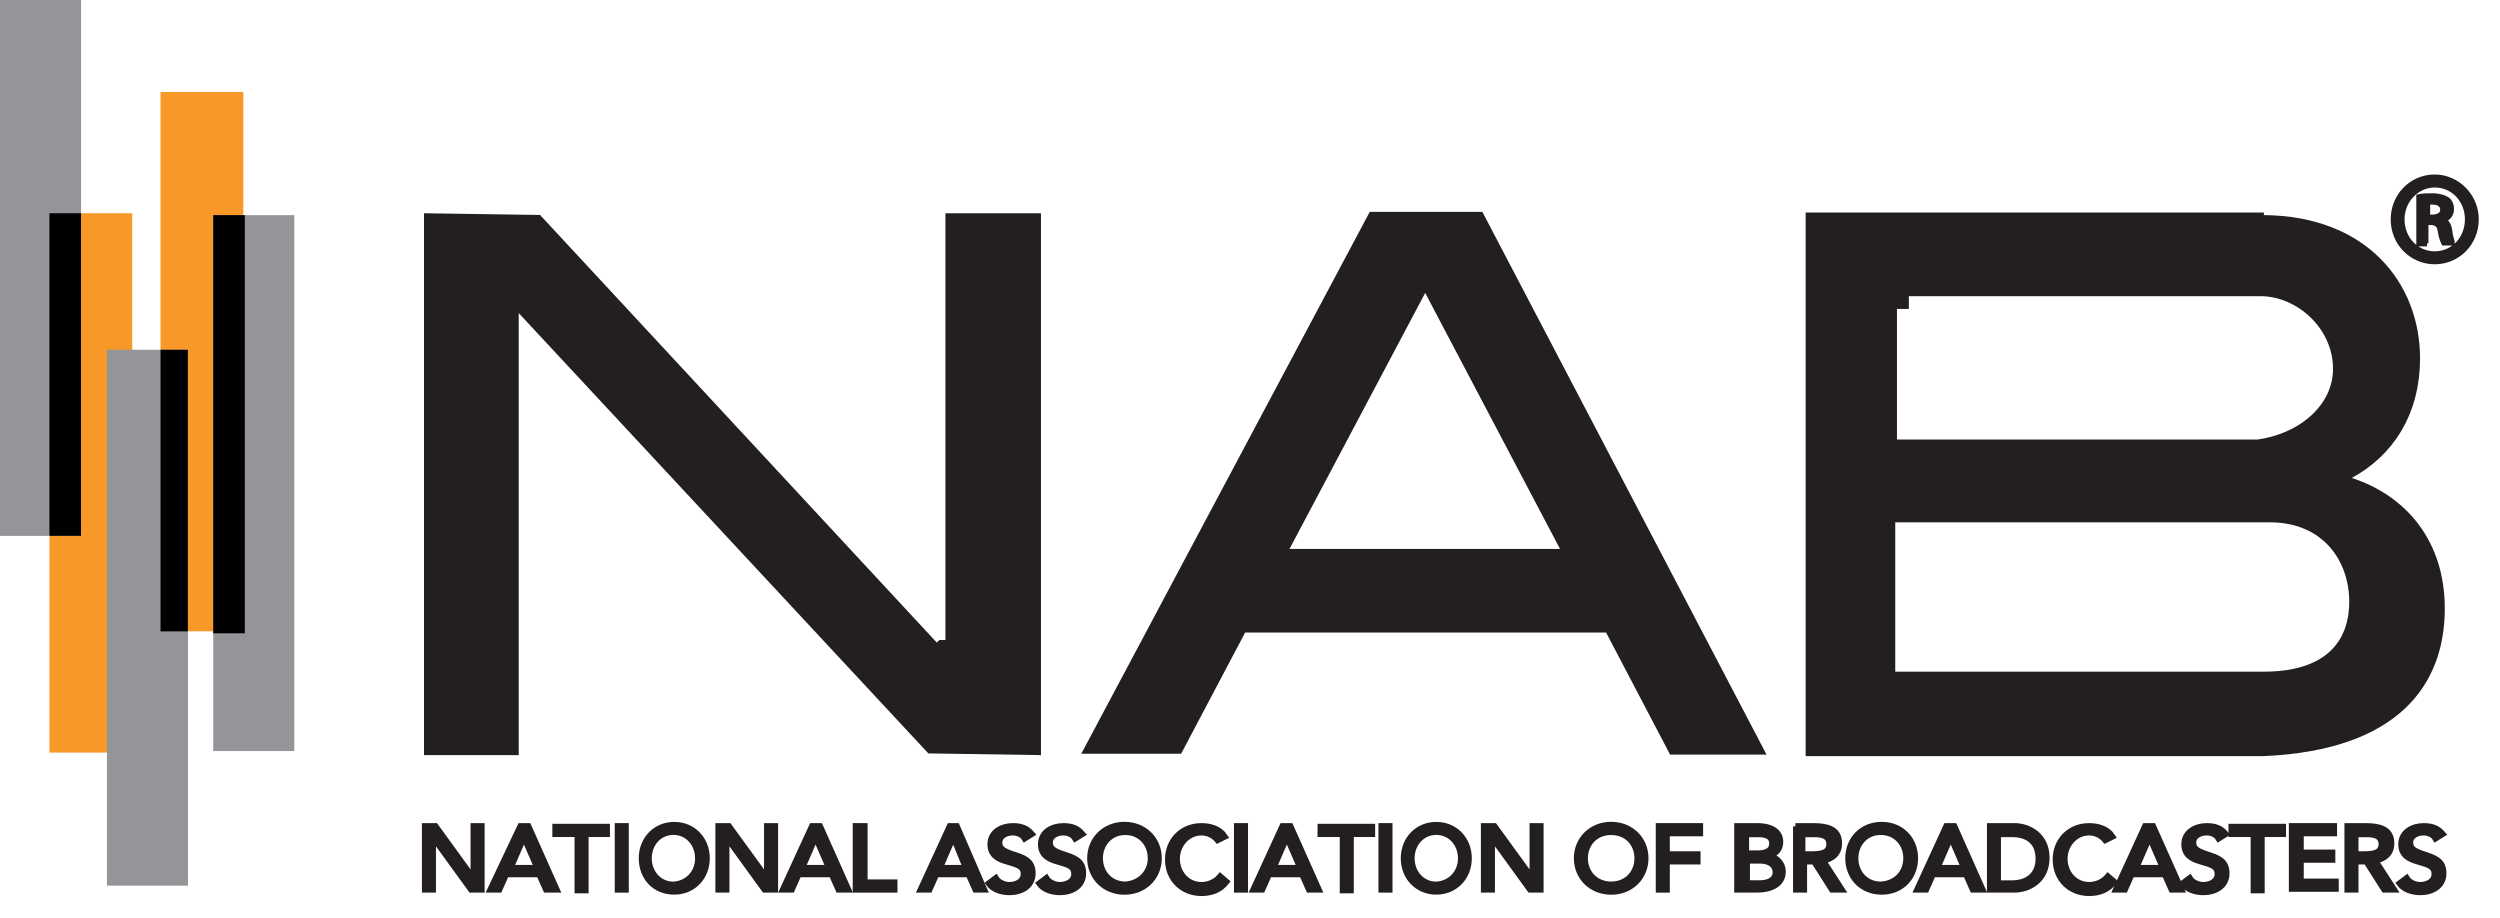 <svg width="98" height="36" viewBox="0 0 98 36" fill="none" xmlns="http://www.w3.org/2000/svg">
<path d="M9.538 3.605H6.293V24.747H9.538V3.605Z" fill="#F89829"/>
<path d="M5.182 8.359H1.938V29.501H5.182V8.359Z" fill="#F89829"/>
<path d="M16.664 32.391H17.066L18.571 34.465V32.391H18.872V34.866H18.47L16.965 32.792V34.866H16.664V32.391Z" fill="#231F20" stroke="#231F20" stroke-width="0.25" stroke-miterlimit="10"/>
<path d="M20.405 32.391H20.706L21.81 34.866H21.409L21.141 34.264H19.837L19.569 34.866H19.234L20.405 32.391ZM20.539 32.792L20.004 34.03H21.074L20.539 32.792Z" fill="#231F20" stroke="#231F20" stroke-width="0.25" stroke-miterlimit="10"/>
<path d="M23.818 32.686H22.948V34.893H22.647V32.686H21.777V32.418H23.784V32.686H23.818Z" fill="#231F20" stroke="#231F20" stroke-width="0.25" stroke-miterlimit="10"/>
<path d="M24.223 32.391H24.524V34.866H24.223V32.391Z" fill="#231F20" stroke="#231F20" stroke-width="0.25" stroke-miterlimit="10"/>
<path d="M25.16 33.644C25.16 32.908 25.695 32.34 26.431 32.34C27.167 32.34 27.703 32.908 27.703 33.644C27.703 34.38 27.167 34.949 26.431 34.949C25.662 34.949 25.16 34.38 25.16 33.644ZM27.368 33.644C27.368 33.076 26.966 32.608 26.398 32.608C25.829 32.608 25.428 33.076 25.428 33.644C25.428 34.213 25.829 34.681 26.398 34.681C26.966 34.648 27.368 34.213 27.368 33.644Z" fill="#231F20" stroke="#231F20" stroke-width="0.242" stroke-miterlimit="10"/>
<path d="M28.168 32.391H28.569L30.075 34.465V32.391H30.376V34.866H29.974L28.469 32.792V34.866H28.168V32.391Z" fill="#231F20" stroke="#231F20" stroke-width="0.25" stroke-miterlimit="10"/>
<path d="M31.837 32.391H32.138L33.242 34.866H32.874L32.606 34.264H31.301L31.034 34.866H30.699L31.837 32.391ZM31.97 32.792L31.435 34.03H32.506L31.97 32.792Z" fill="#231F20" stroke="#231F20" stroke-width="0.25" stroke-miterlimit="10"/>
<path d="M33.584 32.391H33.885V34.598H35.056V34.866H33.551V32.391H33.584Z" fill="#231F20" stroke="#231F20" stroke-width="0.25" stroke-miterlimit="10"/>
<path d="M37.235 32.391H37.503L38.573 34.866H38.239L37.971 34.264H36.7L36.432 34.866H36.098L37.235 32.391ZM37.369 32.792L36.834 34.03H37.871L37.369 32.792Z" fill="#231F20" stroke="#231F20" stroke-width="0.247" stroke-miterlimit="10"/>
<path d="M40.171 32.859C40.07 32.692 39.87 32.625 39.702 32.625C39.435 32.625 39.167 32.759 39.167 33.026C39.167 33.26 39.301 33.361 39.702 33.495C40.104 33.628 40.472 33.729 40.472 34.23C40.472 34.732 40.037 34.966 39.569 34.966C39.267 34.966 38.933 34.866 38.766 34.632L39.033 34.431C39.134 34.598 39.368 34.699 39.569 34.699C39.836 34.699 40.137 34.565 40.137 34.264C40.137 33.963 39.936 33.896 39.468 33.762C39.1 33.662 38.833 33.495 38.833 33.093C38.833 32.625 39.267 32.391 39.702 32.391C40.003 32.391 40.237 32.458 40.438 32.692L40.171 32.859Z" fill="#231F20" stroke="#231F20" stroke-width="0.25" stroke-miterlimit="10"/>
<path d="M42.151 32.859C42.051 32.692 41.85 32.625 41.683 32.625C41.415 32.625 41.148 32.759 41.148 33.026C41.148 33.26 41.281 33.361 41.683 33.495C42.084 33.628 42.452 33.729 42.452 34.23C42.452 34.732 42.017 34.966 41.549 34.966C41.248 34.966 40.913 34.866 40.746 34.632L41.014 34.431C41.114 34.598 41.348 34.699 41.549 34.699C41.816 34.699 42.118 34.565 42.118 34.264C42.118 33.963 41.917 33.896 41.449 33.762C41.081 33.662 40.813 33.495 40.813 33.093C40.813 32.625 41.248 32.391 41.683 32.391C41.984 32.391 42.218 32.458 42.419 32.692L42.151 32.859Z" fill="#231F20" stroke="#231F20" stroke-width="0.25" stroke-miterlimit="10"/>
<path d="M42.742 33.644C42.742 32.908 43.311 32.34 44.08 32.34C44.85 32.34 45.418 32.908 45.418 33.644C45.418 34.38 44.85 34.949 44.08 34.949C43.311 34.949 42.742 34.38 42.742 33.644ZM45.117 33.644C45.117 33.076 44.716 32.608 44.114 32.608C43.512 32.608 43.11 33.076 43.11 33.644C43.11 34.213 43.512 34.681 44.114 34.681C44.682 34.648 45.117 34.213 45.117 33.644Z" fill="#231F20" stroke="#231F20" stroke-width="0.249" stroke-miterlimit="10"/>
<path d="M47.733 32.926C47.566 32.725 47.332 32.625 47.098 32.625C46.529 32.625 46.127 33.127 46.127 33.662C46.127 34.23 46.529 34.699 47.098 34.699C47.399 34.699 47.666 34.565 47.834 34.364L48.068 34.565C47.834 34.866 47.499 35 47.098 35C46.362 35 45.793 34.465 45.793 33.695C45.793 32.959 46.328 32.391 47.098 32.391C47.432 32.391 47.8 32.491 48.001 32.792L47.733 32.926Z" fill="#231F20" stroke="#231F20" stroke-width="0.25" stroke-miterlimit="10"/>
<path d="M48.496 32.391H48.797V34.866H48.496V32.391Z" fill="#231F20" stroke="#231F20" stroke-width="0.25" stroke-miterlimit="10"/>
<path d="M50.278 32.391H50.579L51.683 34.866H51.315L51.047 34.264H49.743L49.475 34.866H49.141L50.278 32.391ZM50.445 32.792L49.91 34.03H50.98L50.445 32.792Z" fill="#231F20" stroke="#231F20" stroke-width="0.25" stroke-miterlimit="10"/>
<path d="M53.814 32.686H52.944V34.893H52.643V32.686H51.773V32.418H53.781V32.686H53.814Z" fill="#231F20" stroke="#231F20" stroke-width="0.25" stroke-miterlimit="10"/>
<path d="M54.16 32.391H54.461V34.866H54.16V32.391Z" fill="#231F20" stroke="#231F20" stroke-width="0.25" stroke-miterlimit="10"/>
<path d="M55.031 33.644C55.031 32.908 55.566 32.34 56.302 32.34C57.038 32.34 57.574 32.908 57.574 33.644C57.574 34.38 57.038 34.949 56.302 34.949C55.566 34.949 55.031 34.38 55.031 33.644ZM57.273 33.644C57.273 33.076 56.871 32.608 56.302 32.608C55.734 32.608 55.332 33.076 55.332 33.644C55.332 34.213 55.734 34.681 56.302 34.681C56.871 34.648 57.273 34.213 57.273 33.644Z" fill="#231F20" stroke="#231F20" stroke-width="0.242" stroke-miterlimit="10"/>
<path d="M58.176 32.391H58.577L60.083 34.465V32.391H60.384V34.866H59.982L58.477 32.792V34.866H58.176V32.391Z" fill="#231F20" stroke="#231F20" stroke-width="0.25" stroke-miterlimit="10"/>
<path d="M61.82 33.644C61.82 32.908 62.389 32.34 63.158 32.34C63.928 32.34 64.496 32.908 64.496 33.644C64.496 34.38 63.928 34.949 63.158 34.949C62.389 34.949 61.82 34.38 61.82 33.644ZM64.195 33.644C64.195 33.076 63.794 32.608 63.158 32.608C62.523 32.608 62.121 33.076 62.121 33.644C62.121 34.213 62.523 34.681 63.158 34.681C63.794 34.681 64.195 34.213 64.195 33.644Z" fill="#231F20" stroke="#231F20" stroke-width="0.25" stroke-miterlimit="10"/>
<path d="M65.031 32.391H66.637V32.658H65.332V33.495H66.537V33.762H65.332V34.866H65.031V32.391Z" fill="#231F20" stroke="#231F20" stroke-width="0.25" stroke-miterlimit="10"/>
<path d="M68.106 32.391H68.908C69.343 32.391 69.778 32.558 69.778 32.993C69.778 33.294 69.611 33.461 69.31 33.561C69.644 33.595 69.878 33.862 69.878 34.163C69.878 34.699 69.343 34.866 68.875 34.866H68.106V32.391ZM68.44 33.461H68.875C69.176 33.461 69.477 33.394 69.477 33.06C69.477 32.759 69.209 32.692 68.908 32.692H68.44V33.461ZM68.44 34.632H68.975C69.276 34.632 69.611 34.532 69.611 34.197C69.611 33.862 69.31 33.729 69.009 33.729H68.473V34.632H68.44Z" fill="#231F20" stroke="#231F20" stroke-width="0.25" stroke-miterlimit="10"/>
<path d="M70.379 32.391H71.048C71.55 32.391 72.085 32.458 72.085 33.06C72.085 33.428 71.851 33.662 71.449 33.729L72.185 34.866H71.817L71.115 33.762H70.713V34.866H70.412V32.391H70.379ZM70.68 33.495H70.948C71.282 33.495 71.717 33.495 71.717 33.093C71.717 32.725 71.382 32.692 71.081 32.692H70.647V33.495H70.68Z" fill="#231F20" stroke="#231F20" stroke-width="0.25" stroke-miterlimit="10"/>
<path d="M72.457 33.644C72.457 32.908 72.992 32.34 73.762 32.34C74.531 32.34 75.066 32.908 75.066 33.644C75.066 34.38 74.531 34.949 73.762 34.949C72.992 34.949 72.457 34.38 72.457 33.644ZM74.732 33.644C74.732 33.076 74.33 32.608 73.728 32.608C73.126 32.608 72.725 33.076 72.725 33.644C72.725 34.213 73.126 34.681 73.728 34.681C74.33 34.648 74.732 34.213 74.732 33.644Z" fill="#231F20" stroke="#231F20" stroke-width="0.246" stroke-miterlimit="10"/>
<path d="M76.301 32.391H76.603L77.706 34.866H77.338L77.071 34.264H75.766L75.499 34.866H75.164L76.301 32.391ZM76.469 32.792L75.933 34.03H77.004L76.469 32.792Z" fill="#231F20" stroke="#231F20" stroke-width="0.25" stroke-miterlimit="10"/>
<path d="M78.012 32.391H78.982C79.484 32.391 80.219 32.725 80.219 33.628C80.219 34.532 79.484 34.866 78.982 34.866H78.012V32.391ZM78.313 34.632H78.882C79.45 34.632 79.918 34.331 79.918 33.662C79.918 32.993 79.484 32.692 78.882 32.692H78.313V34.632Z" fill="#231F20" stroke="#231F20" stroke-width="0.248" stroke-miterlimit="10"/>
<path d="M82.53 32.926C82.363 32.725 82.129 32.625 81.894 32.625C81.326 32.625 80.924 33.127 80.924 33.662C80.924 34.23 81.326 34.699 81.894 34.699C82.195 34.699 82.463 34.565 82.63 34.364L82.865 34.565C82.63 34.866 82.296 35 81.894 35C81.159 35 80.59 34.465 80.59 33.695C80.59 32.959 81.125 32.391 81.894 32.391C82.229 32.391 82.597 32.491 82.798 32.792L82.53 32.926Z" fill="#231F20" stroke="#231F20" stroke-width="0.25" stroke-miterlimit="10"/>
<path d="M84.094 32.391H84.395L85.499 34.866H85.131L84.864 34.264H83.559L83.291 34.866H82.957L84.094 32.391ZM84.262 32.792L83.726 34.03H84.797L84.262 32.792Z" fill="#231F20" stroke="#231F20" stroke-width="0.25" stroke-miterlimit="10"/>
<path d="M86.971 32.859C86.871 32.692 86.67 32.625 86.503 32.625C86.235 32.625 85.968 32.759 85.968 33.026C85.968 33.26 86.102 33.361 86.503 33.495C86.904 33.628 87.272 33.729 87.272 34.23C87.272 34.732 86.838 34.966 86.369 34.966C86.068 34.966 85.734 34.866 85.566 34.632L85.834 34.431C85.934 34.598 86.168 34.699 86.369 34.699C86.637 34.699 86.938 34.565 86.938 34.264C86.938 33.963 86.737 33.896 86.269 33.762C85.901 33.662 85.633 33.495 85.633 33.093C85.633 32.625 86.068 32.391 86.503 32.391C86.804 32.391 87.038 32.458 87.239 32.692L86.971 32.859Z" fill="#231F20" stroke="#231F20" stroke-width="0.25" stroke-miterlimit="10"/>
<path d="M89.487 32.686H88.651V34.893H88.35V32.686H87.481V32.418H89.487V32.686Z" fill="#231F20" stroke="#231F20" stroke-width="0.25" stroke-miterlimit="10"/>
<path d="M89.848 32.391H91.487V32.658H90.182V33.428H91.42V33.695H90.182V34.565H91.554V34.833H89.848V32.391Z" fill="#231F20" stroke="#231F20" stroke-width="0.25" stroke-miterlimit="10"/>
<path d="M92.027 32.391H92.696C93.198 32.391 93.733 32.458 93.733 33.06C93.733 33.428 93.499 33.662 93.098 33.729L93.834 34.866H93.466L92.763 33.762H92.328V34.866H92.027V32.391ZM92.328 33.495H92.596C92.93 33.495 93.365 33.495 93.365 33.093C93.365 32.725 93.031 32.692 92.73 32.692H92.328V33.495Z" fill="#231F20" stroke="#231F20" stroke-width="0.25" stroke-miterlimit="10"/>
<path d="M95.475 32.859C95.375 32.692 95.174 32.625 95.007 32.625C94.739 32.625 94.472 32.759 94.472 33.026C94.472 33.26 94.606 33.361 95.007 33.495C95.408 33.628 95.776 33.729 95.776 34.23C95.776 34.732 95.341 34.966 94.873 34.966C94.572 34.966 94.238 34.866 94.07 34.632L94.338 34.431C94.438 34.598 94.672 34.699 94.873 34.699C95.141 34.699 95.442 34.565 95.442 34.264C95.442 33.963 95.241 33.896 94.773 33.762C94.405 33.662 94.137 33.495 94.137 33.093C94.137 32.625 94.572 32.391 95.007 32.391C95.308 32.391 95.542 32.458 95.743 32.692L95.475 32.859Z" fill="#231F20" stroke="#231F20" stroke-width="0.25" stroke-miterlimit="10"/>
<path d="M95.442 6.961C96.311 6.961 97.047 7.697 97.047 8.6C97.047 9.503 96.345 10.239 95.442 10.239C94.572 10.239 93.836 9.537 93.836 8.6C93.836 7.697 94.538 6.961 95.442 6.961ZM95.442 7.229C94.739 7.229 94.137 7.831 94.137 8.6C94.137 9.369 94.706 9.972 95.442 9.972C96.177 9.972 96.746 9.369 96.746 8.6C96.746 7.831 96.177 7.229 95.442 7.229ZM95.141 9.537H94.84V7.73C95.007 7.697 95.141 7.697 95.341 7.697C95.609 7.697 95.81 7.764 95.91 7.831C96.01 7.898 96.077 8.031 96.077 8.199C96.077 8.433 95.91 8.567 95.709 8.633C95.876 8.667 95.977 8.801 96.01 9.068C96.044 9.336 96.111 9.47 96.111 9.503H95.81C95.776 9.436 95.709 9.269 95.676 9.035C95.642 8.801 95.508 8.7 95.274 8.7H95.074V9.537H95.141ZM95.141 8.533H95.341C95.575 8.533 95.776 8.433 95.776 8.232C95.776 8.065 95.676 7.898 95.341 7.898C95.241 7.898 95.174 7.898 95.141 7.898V8.533Z" fill="#231F20" stroke="#231F20" stroke-width="0.242" stroke-miterlimit="10"/>
<path d="M91.952 18.296L90.931 18.849L92.034 19.21C93.982 19.849 95.336 21.439 95.336 23.854C95.336 25.239 94.919 26.482 93.93 27.411C92.935 28.346 91.297 29.025 88.734 29.14H71.281V8.832H88.245V8.928L88.74 8.932C90.652 8.948 92.05 9.577 92.968 10.503C93.89 11.432 94.366 12.698 94.366 14.052C94.366 16.076 93.396 17.513 91.952 18.296ZM88.477 17.73H88.51L88.544 17.726C90.439 17.471 91.954 16.159 91.954 14.454C91.954 12.59 90.31 11.11 88.611 11.11H74.861H74.361H74.327V11.61H73.861V17.23V17.73H74.361H88.477ZM73.794 26.329V26.829H74.294H88.745C90.023 26.829 90.999 26.518 91.658 25.916C92.323 25.308 92.59 24.472 92.59 23.586C92.59 22.698 92.307 21.796 91.699 21.109C91.083 20.413 90.165 19.975 88.979 19.975H74.294H73.794V20.475V26.329Z" fill="#231F20" stroke="#231F20"/>
<path d="M48.809 24.296H48.508L48.367 24.563L45.999 29.046H43.219L53.994 8.805H57.806L68.422 29.08H65.77L63.402 24.564L63.262 24.296H62.959H48.809ZM50.107 21.284L49.718 22.018H50.549H61.153H61.981L61.595 21.285L56.31 11.25L55.869 10.412L55.426 11.248L50.107 21.284Z" fill="#231F20" stroke="#231F20"/>
<path d="M19.834 12.273V29.101H17.121V8.867L20.949 8.923L36.693 25.893L37.024 25.587H37.06H37.56V25.553V25.357V8.859H40.306V29.093L36.612 29.037L20.7 11.933L19.834 11.002V12.273Z" fill="#231F20" stroke="#231F20"/>
<path d="M3.178 0H0V21.007H3.178V0Z" fill="#939598"/>
<path d="M11.537 8.434H8.359V29.441H11.537V8.434Z" fill="#939598"/>
<path d="M7.369 13.711H4.191V34.718H7.369V13.711Z" fill="#939598"/>
<path d="M3.175 8.359H1.938V21.004H3.175V8.359Z" fill="black"/>
<path d="M7.363 13.711H6.293V24.75H7.363V13.711Z" fill="black"/>
<path d="M9.597 8.434H8.359V24.825H9.597V8.434Z" fill="black"/>
</svg>
